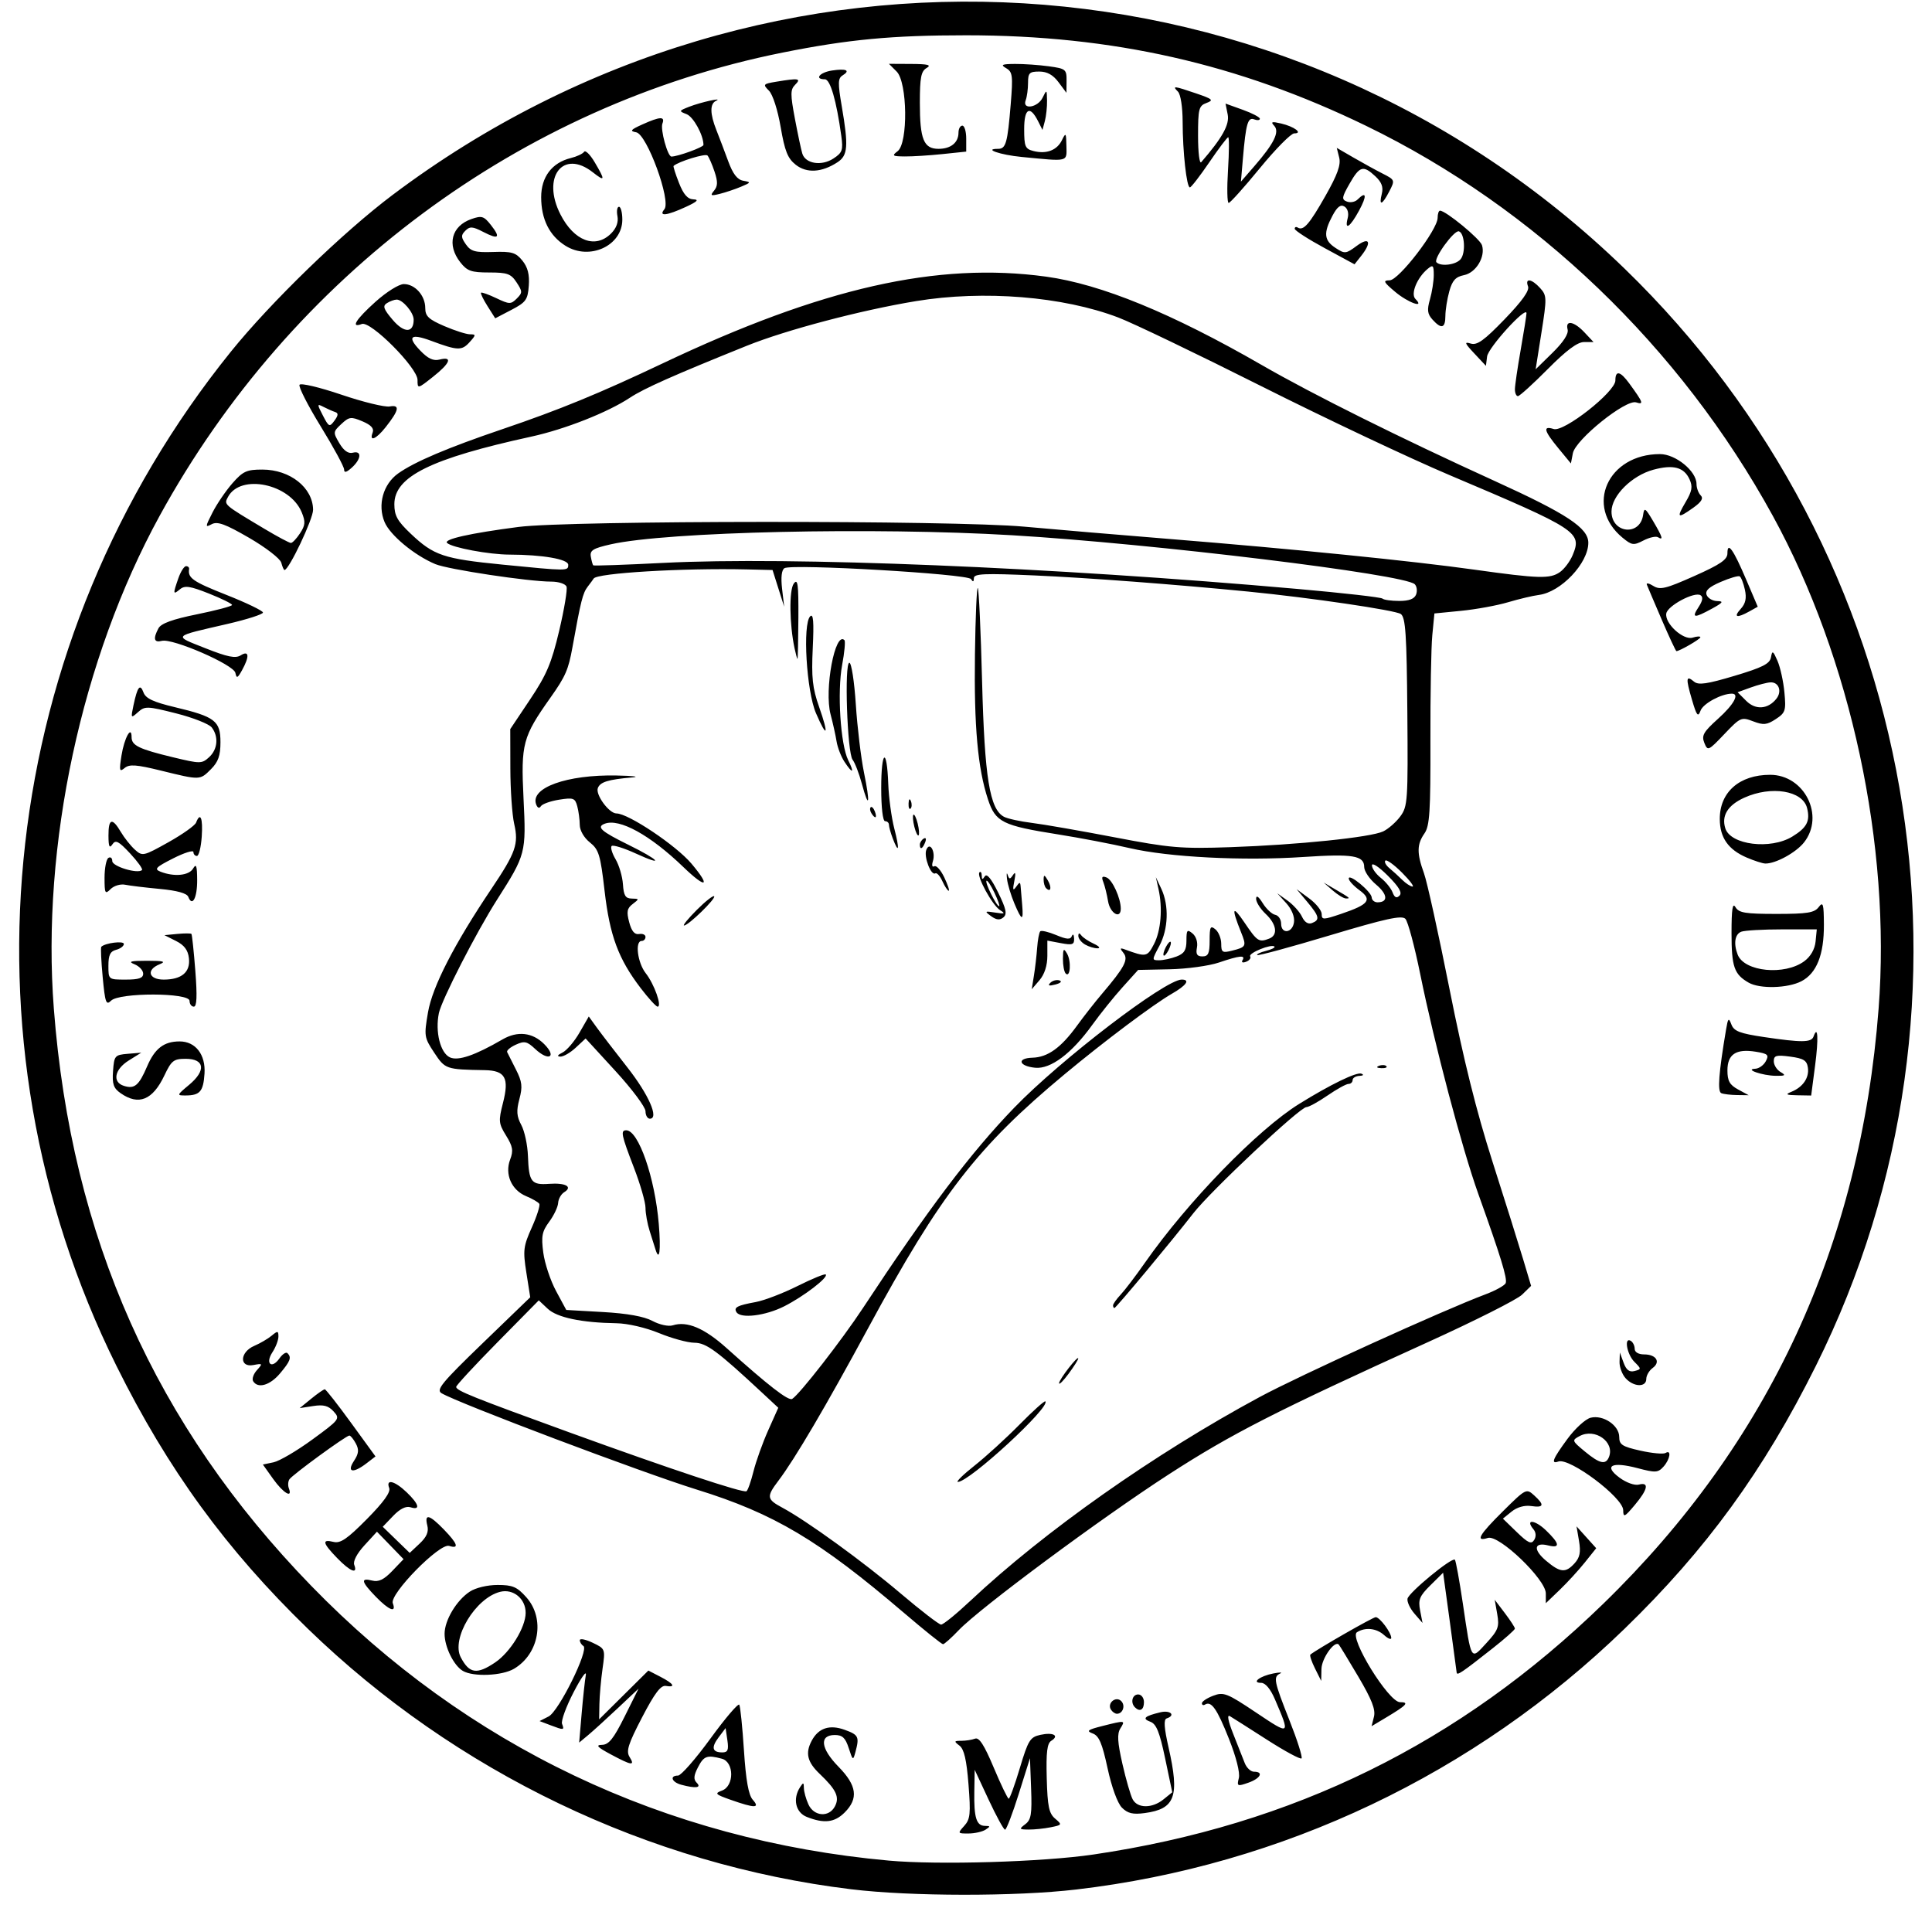 <?xml version="1.0" encoding="UTF-8" standalone="no"?>
<!-- Created with Inkscape (http://www.inkscape.org/) -->

<svg
   xmlns:dc="http://purl.org/dc/elements/1.1/"
   xmlns:cc="http://creativecommons.org/ns#"
   xmlns:rdf="http://www.w3.org/1999/02/22-rdf-syntax-ns#"
   xmlns:svg="http://www.w3.org/2000/svg"
   xmlns="http://www.w3.org/2000/svg"
   xmlns:sodipodi="http://sodipodi.sourceforge.net/DTD/sodipodi-0.dtd"
   xmlns:inkscape="http://www.inkscape.org/namespaces/inkscape"
   version="1.1"
   id="svg2"
   width="500"
   height="500"
   viewBox="0 0 500 500"
   sodipodi:docname="1 Kreis-Thomas Müntzer.svg"
   inkscape:version="0.92.3 (2405546, 2018-03-11)">
  <defs
     id="defs6" />
  <sodipodi:namedview
     pagecolor="#ffffff"
     bordercolor="#666666"
     borderopacity="1"
     objecttolerance="10"
     gridtolerance="10"
     guidetolerance="10"
     inkscape:pageopacity="0"
     inkscape:pageshadow="2"
     inkscape:window-width="1366"
     inkscape:window-height="705"
     id="namedview4"
     showgrid="false"
     inkscape:zoom="0.6675088"
     inkscape:cx="112.02965"
     inkscape:cy="201.64472"
     inkscape:window-x="-8"
     inkscape:window-y="-8"
     inkscape:window-maximized="1"
     inkscape:current-layer="svg2" />
  <path
     style="fill:#000000"
     d="M 220.314,488.943 C 167.954,482.6 117.977,458.642 79.682,421.527 58.579,401.074 43.41,380.243 30.135,353.485 -12.091,268.369 -0.514,165.745 59.745,91.019 70.056,78.233 88.74,60.122 101.596,50.452 c 97.474,-73.316 231.808,-65.286 318.834,19.059 76.558,74.199 96.64,189.371 49.516,283.973 -13.509,27.12 -28.389,47.567 -49.516,68.043 -38.778,37.583 -88.519,61.232 -141.933,67.48 -15.663,1.832 -42.776,1.802 -58.183,-0.064 z m 62.6,-8.987 c 51.808,-7.633 94.819,-28.779 132.005,-64.899 42.906,-41.677 66.559,-92.8 71.264,-154.03 3.243,-42.199 -7.143,-90.58 -27.372,-127.507 C 434.864,89.805 397.365,53.841 353.556,32.572 320.445,16.497 287.928,9.133 250.056,9.133 c -19.195,0 -30.466,1.061 -47.5,4.471 C 134.756,27.177 75.361,71.346 41.302,133.519 c -20.229,36.927 -30.614,85.307 -27.372,127.507 4.546,59.159 26.239,107.815 66.589,149.356 40.31,41.499 91.566,65.887 149.515,71.141 12.801,1.161 39.793,0.36 52.88,-1.568 z m -33.374,-7.418 c 1.562,-1.726 1.705,-3.114 1.106,-10.75 -0.499,-6.359 -1.139,-9.111 -2.33,-10.018 -1.477,-1.124 -1.43,-1.25 0.467,-1.25 1.16,0 2.763,-0.251 3.561,-0.557 1.056,-0.405 2.372,1.634 4.832,7.487 1.859,4.424 3.605,8.048 3.88,8.052 0.275,0.004 1.571,-3.567 2.88,-7.936 2.162,-7.217 2.65,-8.003 5.322,-8.59 3.302,-0.725 4.988,0.191 2.819,1.531 -1.086,0.671 -1.364,2.957 -1.181,9.696 0.198,7.284 0.575,9.101 2.165,10.449 1.863,1.58 1.826,1.652 -1.165,2.25 -1.7,0.34 -4.271,0.604 -5.715,0.586 -2.428,-0.029 -2.49,-0.134 -0.831,-1.392 1.508,-1.143 1.747,-2.614 1.5,-9.218 l -0.294,-7.858 -2.908,9.25 c -1.599,5.088 -3.192,9.25 -3.539,9.25 -0.347,0 -2.258,-3.487 -4.246,-7.75 l -3.614,-7.75 -0.097,5.668 c -0.115,6.726 0.541,8.826 2.76,8.847 1.426,0.013 1.445,0.143 0.143,0.985 -0.825,0.533 -2.807,0.976 -4.405,0.985 -2.833,0.015 -2.861,-0.034 -1.111,-1.967 z m -40.734,-2.317 c -2.906,-1.148 -3.707,-4.673 -1.75,-7.701 0.834,-1.29 0.972,-1.262 0.985,0.203 0.008,0.937 0.538,2.849 1.176,4.25 1.422,3.121 5.296,3.431 6.839,0.547 1.288,-2.406 0.39,-4.341 -3.914,-8.437 -3.225,-3.07 -3.782,-5.393 -2.063,-8.606 1.75,-3.27 4.618,-4.217 8.51,-2.809 3.615,1.307 3.855,1.8 2.8,5.744 -0.61,2.279 -0.692,2.231 -1.736,-1 -0.859,-2.659 -1.636,-3.392 -3.596,-3.392 -4.094,0 -3.689,3.478 0.957,8.219 4.748,4.844 5.201,8.215 1.588,11.827 -2.605,2.605 -5.318,2.925 -9.795,1.155 z m 81.551,-2.4 c -1.143,-1.143 -2.659,-5.3 -3.715,-10.185 -1.407,-6.51 -2.222,-8.415 -3.86,-9.022 -1.731,-0.64 -1.307,-0.962 2.542,-1.931 5.936,-1.495 5.955,-1.492 4.618,0.649 -0.863,1.383 -0.736,3.55 0.538,9.153 0.918,4.038 2.115,8.173 2.658,9.188 1.265,2.364 5.053,2.368 7.968,0.007 l 2.272,-1.84 -1.838,-8.758 c -1.437,-6.847 -2.273,-8.919 -3.832,-9.496 -2.21,-0.817 -1.525,-1.462 2.598,-2.448 2.597,-0.621 4.033,0.786 1.623,1.59 -0.808,0.269 -0.666,2.405 0.5,7.531 2.885,12.686 1.713,15.902 -6.179,16.961 -3.062,0.411 -4.4,0.093 -5.893,-1.4 z m -101.256,-2.031 c -4.001,-1.413 -4.231,-1.656 -2.25,-2.389 3.204,-1.185 3.171,-7.388 -0.044,-8.25 -3.822,-1.024 -4.649,-0.727 -6.173,2.221 -1.11,2.147 -1.191,3.135 -0.326,4 1.321,1.321 -0.248,1.524 -4.001,0.518 -2.478,-0.664 -3.079,-2.37 -0.835,-2.37 0.778,0 4.554,-4.312 8.39,-9.582 3.836,-5.27 7.196,-9.208 7.466,-8.75 0.27,0.458 0.813,5.782 1.208,11.832 0.504,7.723 1.181,11.521 2.274,12.75 1.978,2.224 0.55,2.229 -5.709,0.019 z m -0.853,-15.416 -0.462,-3.147 -1.787,2.369 c -1.998,2.649 -1.692,3.925 0.943,3.925 1.414,0 1.675,-0.63 1.306,-3.147 z m 132.364,9.78 c 0.343,-1.365 -0.683,-5.42 -2.58,-10.195 -3.066,-7.717 -4.543,-9.824 -6.178,-8.814 -0.439,0.271 -0.798,0.115 -0.798,-0.347 0,-0.462 1.318,-1.337 2.929,-1.945 2.7,-1.019 3.567,-0.678 11.093,4.36 8.892,5.954 8.893,5.953 4.869,-3.443 -1.143,-2.668 -2.466,-4.25 -3.555,-4.25 -2.628,0 -0.338,-1.762 3.164,-2.435 1.65,-0.317 2.438,-0.312 1.75,0.013 -1.834,0.865 -1.617,1.956 2.418,12.152 2.018,5.097 3.419,9.517 3.115,9.821 -0.304,0.304 -4.317,-1.862 -8.918,-4.814 -4.601,-2.952 -8.933,-5.705 -9.626,-6.118 -0.792,-0.471 -0.475,1.227 0.852,4.565 1.162,2.924 2.506,6.329 2.987,7.566 0.48,1.238 1.559,2.25 2.398,2.25 2.592,0 1.683,1.749 -1.482,2.852 -2.83,0.987 -2.973,0.915 -2.438,-1.219 z m -162.556,-6.133 c -3.47,-1.858 -3.988,-2.42 -2.263,-2.455 1.762,-0.036 3.004,-1.585 5.849,-7.295 l 3.611,-7.25 -5.349,5.037 c -2.942,2.77 -6.399,5.911 -7.682,6.98 l -2.333,1.944 0.64,-7.48 c 0.352,-4.114 0.836,-8.605 1.077,-9.98 0.24,-1.375 -1.165,0.585 -3.123,4.355 -1.958,3.77 -3.319,7.483 -3.025,8.25 0.642,1.673 0.501,1.689 -3.045,0.341 l -2.773,-1.054 2.346,-1.196 c 2.652,-1.352 10.519,-17.3 8.998,-18.24 -0.51,-0.315 -0.928,-0.99 -0.928,-1.498 0,-0.509 1.489,-0.215 3.309,0.653 3.285,1.566 3.303,1.615 2.573,6.734 -0.405,2.836 -0.769,6.943 -0.809,9.127 l -0.073,3.971 6.37,-6.314 6.37,-6.314 3.13,1.618 c 3.467,1.793 4.062,2.811 1.38,2.361 -1.295,-0.217 -2.889,1.895 -6.133,8.129 -3.607,6.931 -4.181,8.746 -3.242,10.25 1.485,2.377 0.589,2.254 -4.876,-0.673 z m 197.524,-9.741 c 0.461,-1.837 -0.566,-4.466 -4.046,-10.36 -2.565,-4.344 -4.844,-8.084 -5.065,-8.309 -1.092,-1.118 -4.421,3.577 -4.477,6.316 l -0.064,3.095 -1.613,-3.24 c -0.887,-1.782 -1.421,-3.394 -1.186,-3.582 1.798,-1.439 16.189,-9.678 16.905,-9.678 1.042,0 4.021,3.984 4.021,5.377 0,0.513 -0.823,0.188 -1.829,-0.723 -2,-1.81 -4.893,-2.117 -7.054,-0.749 -2.118,1.342 8.205,18.094 11.15,18.094 2.466,0 1.791,0.748 -3.564,3.95 l -3.797,2.271 z m -68.078,-1.847 c -1.031,-1.667 1.287,-3.58 2.667,-2.2 1.154,1.154 0.432,3.287 -1.113,3.287 -0.485,0 -1.184,-0.489 -1.554,-1.087 z m 6.221,-0.58 c -1.218,-1.218 -0.689,-3.333 0.833,-3.333 0.833,0 1.5,0.889 1.5,2 0,1.992 -1.066,2.601 -2.333,1.333 z m -173.917,-9.413 c -2.371,-1.381 -4.751,-6.204 -4.746,-9.62 0.005,-3.508 3.084,-8.656 6.527,-10.912 1.518,-0.995 4.558,-1.721 7.204,-1.721 3.882,0 5.01,0.483 7.421,3.182 4.922,5.508 3.343,14.652 -3.196,18.515 -3.077,1.818 -10.506,2.13 -13.21,0.555 z m 8.337,-2.199 c 3.917,-2.639 7.873,-9.06 7.897,-12.815 0.023,-3.658 -3.193,-6.32 -6.602,-5.465 -6.404,1.607 -12.728,12.128 -10.19,16.952 2.225,4.229 4.161,4.518 8.896,1.328 z m 248.837,2.586 c -0.042,-0.444 -0.847,-6.432 -1.789,-13.307 l -1.713,-12.5 -3.29,3.252 c -2.808,2.775 -3.198,3.729 -2.663,6.5 l 0.627,3.248 -2.09,-2.413 c -1.15,-1.327 -1.959,-3.069 -1.798,-3.87 0.319,-1.594 11.526,-10.816 12.256,-10.086 0.248,0.248 1.181,5.382 2.075,11.41 2.228,15.037 1.985,14.628 6.07,10.18 3.075,-3.348 3.396,-4.204 2.82,-7.5 l -0.651,-3.721 2.611,3.444 c 1.436,1.894 2.611,3.7 2.611,4.013 0,0.313 -2.562,2.588 -5.694,5.056 -8.178,6.445 -9.297,7.196 -9.382,6.294 z m -142.986,-15.375 c -22.033,-18.834 -33.624,-25.733 -53.679,-31.953 -14.037,-4.354 -61.648,-22.329 -66.05,-24.938 -1.462,-0.866 0.075,-2.735 10.626,-12.921 l 12.335,-11.908 -1,-6.356 c -0.91,-5.783 -0.783,-6.838 1.408,-11.712 1.324,-2.946 2.195,-5.7 1.936,-6.12 -0.26,-0.42 -1.793,-1.311 -3.408,-1.98 -3.785,-1.568 -5.579,-5.673 -4.137,-9.467 0.875,-2.301 0.692,-3.388 -1.044,-6.196 -1.942,-3.142 -2.005,-3.797 -0.811,-8.456 1.662,-6.484 0.593,-8.4 -4.738,-8.491 -10.018,-0.172 -10.224,-0.244 -13.052,-4.518 -2.6,-3.929 -2.662,-4.326 -1.612,-10.451 1.14,-6.655 6.785,-17.643 16.443,-32.005 6.277,-9.335 7.06,-11.572 5.863,-16.759 -0.533,-2.31 -0.981,-8.776 -0.994,-14.367 l -0.025,-10.166 5.14,-7.684 c 4.27,-6.384 5.544,-9.394 7.528,-17.79 1.314,-5.558 2.165,-10.688 1.892,-11.399 -0.273,-0.712 -2.045,-1.294 -3.94,-1.294 -5.844,0 -26.747,-3.155 -30.02,-4.531 -5.441,-2.288 -11.71,-7.488 -13.133,-10.896 -1.859,-4.449 -0.359,-9.802 3.52,-12.564 4.23,-3.012 12.795,-6.651 27.013,-11.476 14.722,-4.997 25.097,-9.256 41.5,-17.037 41.195,-19.541 71.034,-26.287 99.178,-22.422 14.234,1.955 32.501,9.445 55.885,22.915 13.21,7.61 35.857,18.882 60.253,29.99 18.663,8.498 24.185,12.144 24.185,15.971 0,5.285 -7.102,12.777 -12.795,13.498 -1.543,0.195 -5.13,1.045 -7.972,1.889 -2.842,0.844 -8.294,1.842 -12.116,2.219 l -6.949,0.685 -0.546,5.629 c -0.3,3.096 -0.52,15.391 -0.488,27.323 0.049,18.309 -0.191,22.05 -1.538,23.973 -1.978,2.825 -2.008,5.132 -0.131,10.3 0.806,2.218 3.786,15.731 6.623,30.029 3.602,18.154 6.943,31.577 11.074,44.5 3.254,10.177 6.842,21.601 7.973,25.386 l 2.057,6.882 -2.345,2.283 c -1.29,1.255 -12.245,6.777 -24.345,12.271 -39.362,17.871 -50.747,23.68 -67,34.18 -17.555,11.342 -49.005,34.669 -54.446,40.383 -1.895,1.99 -3.723,3.619 -4.061,3.619 -0.338,0 -4.863,-3.631 -10.054,-8.068 z m 17.061,-3.088 c 19.135,-17.998 47.717,-38.137 74.983,-52.835 10.253,-5.527 47.551,-22.486 58.365,-26.539 2.666,-0.999 5.04,-2.319 5.276,-2.932 0.456,-1.188 -1.31,-6.934 -7.081,-23.038 -4.237,-11.824 -11.352,-38.758 -15.057,-57 -1.452,-7.15 -3.175,-13.553 -3.828,-14.229 -0.935,-0.968 -5.091,-0.058 -19.559,4.28 -10.104,3.03 -18.556,5.325 -18.782,5.099 -0.226,-0.226 0.789,-0.711 2.254,-1.079 1.466,-0.368 2.459,-0.874 2.209,-1.125 -0.762,-0.762 -6.814,1.69 -6.285,2.546 0.271,0.439 -0.203,1.065 -1.053,1.391 -0.885,0.34 -1.285,0.171 -0.935,-0.395 0.858,-1.388 -0.711,-1.235 -6.094,0.592 -2.561,0.869 -8.314,1.657 -12.785,1.75 l -8.129,0.169 -4.057,4.5 c -2.231,2.475 -5.744,6.845 -7.806,9.71 -5.332,7.409 -10.779,11.5 -14.787,11.105 -4.266,-0.421 -4.825,-2.483 -0.704,-2.6 3.969,-0.113 7.394,-2.576 11.548,-8.308 1.757,-2.424 4.682,-6.154 6.5,-8.289 5.803,-6.814 6.864,-8.839 5.509,-10.509 -0.973,-1.2 -0.917,-1.379 0.296,-0.934 5.587,2.049 5.858,2 7.606,-1.375 1.805,-3.484 2.272,-9.298 1.149,-14.301 l -0.673,-3 1.414,3 c 2.027,4.3 1.82,10.441 -0.498,14.765 -1.968,3.672 -1.969,3.735 -0.065,3.735 1.065,0 3.091,-0.439 4.502,-0.975 2.004,-0.762 2.565,-1.664 2.565,-4.122 0,-2.755 0.197,-2.984 1.58,-1.836 0.922,0.765 1.396,2.275 1.139,3.622 -0.334,1.745 0.014,2.311 1.42,2.311 1.514,0 1.861,-0.769 1.861,-4.122 0,-3.551 0.208,-3.95 1.5,-2.878 0.825,0.685 1.5,2.364 1.5,3.731 0,2.212 0.303,2.41 2.748,1.796 3.743,-0.939 3.845,-1.147 2.371,-4.815 -2.545,-6.333 -2.25,-7.134 0.908,-2.462 3.313,4.903 3.722,5.168 6.392,4.143 2.332,-0.895 1.926,-3.721 -0.918,-6.393 -1.375,-1.292 -2.488,-3.058 -2.473,-3.924 0.017,-1.002 0.64,-0.586 1.712,1.142 0.927,1.495 2.377,2.851 3.222,3.013 0.845,0.163 1.537,1.19 1.538,2.283 0.003,2.803 2.931,2.486 3.334,-0.361 0.201,-1.42 -0.59,-3.365 -2,-4.92 l -2.332,-2.572 2.682,1.92 c 1.475,1.056 3.149,2.923 3.72,4.15 0.66,1.417 1.596,2.016 2.568,1.643 2.137,-0.82 1.933,-1.739 -1.22,-5.502 l -2.75,-3.282 3.25,2.394 c 1.788,1.317 3.25,3.14 3.25,4.052 0,1.537 0.372,1.532 5.07,-0.058 7.16,-2.424 8.083,-3.632 4.68,-6.127 -1.512,-1.109 -2.75,-2.463 -2.75,-3.009 0,-1.436 5.879,3.419 5.945,4.909 0.03,0.688 0.704,1.25 1.496,1.25 2.814,0 2.646,-2.056 -0.376,-4.599 -1.686,-1.419 -3.065,-3.454 -3.065,-4.522 0,-2.981 -2.919,-3.466 -15.716,-2.61 -15.646,1.046 -34.868,0.063 -45.008,-2.301 -4.523,-1.055 -12.848,-2.649 -18.5,-3.543 -14.434,-2.283 -16.2,-3.166 -18.149,-9.076 -2.643,-8.014 -3.619,-18.89 -3.367,-37.51 0.132,-9.714 0.464,-17.44 0.739,-17.169 0.275,0.271 0.774,11.144 1.109,24.162 0.641,24.887 1.969,33.089 5.674,35.036 0.944,0.496 4.191,1.207 7.216,1.58 3.025,0.373 12.642,2.048 21.37,3.723 14.375,2.759 17.202,3 30,2.559 17.462,-0.602 36.329,-2.549 39.54,-4.08 1.326,-0.632 3.32,-2.379 4.433,-3.883 1.914,-2.587 2.012,-4.038 1.822,-27 -0.166,-20.097 -0.455,-24.457 -1.682,-25.375 -1.298,-0.972 -23.546,-4.245 -39.519,-5.814 -18.879,-1.854 -41.588,-3.569 -55.214,-4.17 -13.13,-0.579 -15.753,-0.463 -15.765,0.7 -0.011,0.984 -0.233,1.052 -0.755,0.232 -0.848,-1.333 -46.372,-3.987 -48.269,-2.814 -0.737,0.456 -0.958,2.381 -0.612,5.344 l 0.541,4.632 -1.504,-4.75 -1.504,-4.75 -6.692,-0.156 c -16.554,-0.386 -38.854,0.949 -39.607,2.372 -0.083,0.156 -0.773,1.096 -1.534,2.087 -1.285,1.675 -1.777,3.628 -3.954,15.697 -1.047,5.803 -1.806,7.542 -5.67,13 -7.222,10.199 -7.686,11.932 -6.99,26.125 0.694,14.158 0.607,14.492 -6.846,26.186 -5.361,8.411 -14.348,25.933 -15.057,29.355 -1.002,4.842 0.372,10.334 2.871,11.472 2.124,0.968 6.468,-0.52 13.596,-4.658 3.875,-2.249 7.753,-1.819 10.767,1.195 3.387,3.387 1.197,4.578 -2.329,1.266 -2.099,-1.972 -2.761,-2.116 -5.007,-1.093 -1.424,0.649 -2.429,1.51 -2.234,1.915 0.195,0.405 1.22,2.436 2.277,4.514 1.598,3.141 1.749,4.431 0.891,7.645 -0.816,3.056 -0.711,4.464 0.5,6.721 0.843,1.57 1.615,5.175 1.716,8.011 0.24,6.726 0.857,7.538 5.478,7.204 4.265,-0.308 6.187,0.752 3.912,2.157 -0.809,0.499 -1.519,1.756 -1.577,2.791 -0.058,1.036 -1.097,3.223 -2.308,4.861 -1.863,2.52 -2.099,3.751 -1.535,8.008 0.367,2.766 1.855,7.233 3.308,9.926 l 2.641,4.897 9.5,0.538 c 6.281,0.356 10.618,1.136 12.8,2.302 1.857,0.992 4.163,1.49 5.272,1.137 3.685,-1.169 8.163,0.724 13.908,5.88 10.9,9.783 16.028,13.756 16.99,13.162 1.924,-1.189 12.847,-15.217 18.313,-23.519 16.76,-25.454 27.896,-40.203 39.133,-51.829 12.089,-12.507 39.096,-33.171 43.354,-33.171 2.27,0 1.245,1.483 -2.527,3.655 -4.777,2.75 -17.468,12.274 -27.742,20.818 -22.65,18.836 -32.156,31.118 -50.882,65.74 -10.917,20.185 -18.94,33.828 -23.209,39.471 -3.148,4.16 -3.055,4.805 1.008,6.984 6.29,3.373 20.991,14.031 30.583,22.171 5.225,4.434 9.95,8.075 10.5,8.09 0.55,0.016 3.925,-2.722 7.5,-6.085 z m 1.146,-35.054 c 2.929,-2.315 8.167,-7.093 11.639,-10.617 3.472,-3.524 6.486,-6.235 6.697,-6.023 1.422,1.422 -19.673,20.85 -22.638,20.85 -0.563,0 1.372,-1.894 4.301,-4.21 z m 21.89,-21.346 c 0.038,-1.004 4.951,-7.332 4.959,-6.389 0.003,0.306 -1.12,2.081 -2.495,3.944 -1.375,1.864 -2.484,2.964 -2.464,2.444 z M 190.599,339.588 c -0.765,-1.238 0.199,-1.746 4.965,-2.616 2.196,-0.401 7.076,-2.271 10.845,-4.155 3.769,-1.884 7.05,-3.228 7.292,-2.987 0.747,0.747 -5.676,5.671 -10.754,8.244 -4.851,2.458 -11.277,3.246 -12.348,1.514 z m 97.457,-1.755 c 0,-0.377 0.891,-1.633 1.979,-2.792 1.088,-1.159 3.901,-4.856 6.25,-8.216 11.048,-15.802 29.169,-34.459 39.989,-41.17 8.075,-5.009 14.831,-8.287 16.056,-7.791 0.704,0.285 0.481,0.53 -0.524,0.575 -0.963,0.043 -1.75,0.529 -1.75,1.079 0,0.55 -0.481,1 -1.07,1 -0.588,0 -3.032,1.35 -5.43,3 -2.398,1.65 -4.859,3 -5.468,3 -1.659,0 -24.719,21.653 -29.238,27.453 -5.826,7.478 -20.041,24.547 -20.444,24.547 -0.192,0 -0.349,-0.308 -0.349,-0.686 z M 169.613,323.269 c -0.209,-0.688 -0.87,-2.78 -1.469,-4.649 -0.598,-1.87 -1.088,-4.58 -1.088,-6.023 0,-1.443 -1.35,-6.129 -3,-10.414 -3.271,-8.494 -3.511,-9.664 -1.985,-9.664 3.169,0 7.421,12.241 8.422,24.25 0.577,6.922 0.168,9.944 -0.88,6.5 z m -2.557,-35.678 c 0,-1.061 -3.487,-5.732 -7.75,-10.381 l -7.75,-8.453 -2.555,2.381 c -1.405,1.31 -3.205,2.351 -4,2.313 -0.929,-0.043 -0.73,-0.416 0.557,-1.042 1.101,-0.536 3.086,-2.857 4.41,-5.158 l 2.408,-4.184 2.09,2.891 c 1.15,1.59 4.691,6.201 7.869,10.248 5.548,7.063 8.293,13.314 5.846,13.314 -0.619,0 -1.125,-0.868 -1.125,-1.928 z m 189.812,-11.755 c 0.722,-0.289 1.584,-0.253 1.917,0.079 0.332,0.332 -0.258,0.569 -1.312,0.525 -1.165,-0.048 -1.402,-0.285 -0.604,-0.604 z M 165.776,255.68 c -5.749,-7.539 -7.973,-13.54 -9.311,-25.124 -1.078,-9.337 -1.488,-10.687 -3.809,-12.538 -1.523,-1.214 -2.606,-3.094 -2.614,-4.536 -0.008,-1.354 -0.297,-3.522 -0.644,-4.817 -0.571,-2.134 -1.012,-2.294 -4.706,-1.703 -2.242,0.358 -4.364,1.118 -4.717,1.689 -0.395,0.639 -0.86,0.466 -1.211,-0.45 -1.651,-4.303 7.912,-7.753 20.792,-7.501 4.4,0.086 6.2,0.313 4,0.505 -6.186,0.539 -8.232,1.174 -8.834,2.743 -0.658,1.716 2.902,6.572 4.819,6.572 3.07,0 15.435,8.276 19.412,12.993 5.11,6.06 3.831,6.59 -2.105,0.873 -8.623,-8.306 -16.547,-12.665 -20.361,-11.201 -2.192,0.841 -0.922,1.968 6.135,5.442 8.05,3.963 9.571,5.761 1.904,2.251 -3.079,-1.41 -5.884,-2.278 -6.232,-1.93 -0.348,0.348 0.111,1.894 1.021,3.435 0.91,1.541 1.766,4.452 1.902,6.469 0.198,2.936 0.655,3.674 2.293,3.7 1.944,0.03 1.956,0.1 0.241,1.4 -1.473,1.117 -1.641,1.985 -0.916,4.718 0.616,2.322 1.4,3.26 2.554,3.056 0.916,-0.162 1.666,0.176 1.666,0.75 0,0.574 -0.45,1.044 -1,1.044 -1.781,0 -1.059,5.656 1.068,8.36 2.204,2.802 4.277,8.64 3.067,8.64 -0.399,0 -2.386,-2.178 -4.416,-4.84 z m 101.8,-3.16 c 0.311,-1.925 0.689,-5.18 0.839,-7.233 0.15,-2.053 0.512,-3.972 0.803,-4.263 0.291,-0.291 2.139,0.143 4.106,0.964 2.76,1.153 3.69,1.213 4.075,0.263 0.274,-0.677 0.534,-0.394 0.577,0.63 0.068,1.594 -0.424,1.767 -3.421,1.205 l -3.5,-0.657 v 3.935 c 0,2.505 -0.735,4.793 -2.023,6.295 l -2.023,2.361 z m 4.248,1.832 c 0.581,-0.581 1.647,-0.86 2.368,-0.619 0.749,0.25 0.296,0.703 -1.057,1.057 -1.663,0.435 -2.054,0.305 -1.312,-0.437 z m 3.982,-2.403 c -0.412,-0.419 -0.736,-2.149 -0.72,-3.845 0.026,-2.61 0.189,-2.81 1.066,-1.305 1.143,1.964 0.848,6.362 -0.346,5.15 z m 25.281,-4.928 c 0,-0.55 0.436,-1.675 0.969,-2.5 0.533,-0.825 0.969,-1.05 0.969,-0.5 0,0.55 -0.436,1.675 -0.969,2.5 -0.533,0.825 -0.969,1.05 -0.969,0.5 z m -20.281,-2.58 c -0.963,-0.561 -1.743,-1.559 -1.735,-2.22 0.01,-0.778 0.274,-0.839 0.75,-0.173 0.404,0.565 1.86,1.547 3.235,2.182 1.375,0.635 1.825,1.171 1,1.192 -0.825,0.021 -2.288,-0.421 -3.25,-0.982 z m -100.49,-8.944 c 2.213,-2.213 4.24,-3.809 4.503,-3.546 0.551,0.551 -6.667,7.571 -7.785,7.571 -0.408,0 1.069,-1.811 3.282,-4.025 z m 76.177,1.602 c -1.752,-1.281 -1.668,-1.352 1.082,-0.922 2.488,0.389 2.691,0.282 1.224,-0.648 -2.015,-1.278 -6.168,-8.915 -5.313,-9.771 0.313,-0.313 0.577,0.068 0.585,0.847 0.011,1.068 0.208,1.113 0.799,0.182 0.516,-0.812 1.69,0.613 3.434,4.169 2.113,4.308 2.39,5.619 1.369,6.467 -0.921,0.764 -1.817,0.672 -3.181,-0.325 z m 0.868,-6.065 c -0.915,-1.918 -1.841,-3.31 -2.058,-3.093 -0.457,0.457 2.578,6.58 3.262,6.58 0.252,0 -0.29,-1.569 -1.205,-3.487 z m 5.144,2.737 c -0.868,-2.062 -1.716,-4.875 -1.884,-6.25 -0.168,-1.375 -0.094,-1.872 0.166,-1.105 0.404,1.194 0.606,1.194 1.401,0 0.623,-0.936 0.728,-0.407 0.318,1.605 -0.466,2.286 -0.357,2.643 0.454,1.5 0.947,-1.333 1.079,-1.333 1.191,0 0.069,0.825 0.248,2.962 0.398,4.75 0.354,4.213 -0.108,4.1 -2.044,-0.5 z m 24.267,-0.5 c -0.3,-1.788 -0.859,-4.043 -1.242,-5.011 -0.522,-1.321 -0.311,-1.614 0.845,-1.17 1.5,0.576 3.681,5.363 3.681,8.08 0,2.817 -2.76,1.221 -3.284,-1.899 z m 58.145,-2.809 -2.361,-2.059 3,1.757 c 3.948,2.312 4.007,2.362 2.777,2.362 -0.581,0 -2.118,-0.927 -3.417,-2.059 z m -101.028,-2.409 c -0.619,-1.358 -1.443,-2.272 -1.832,-2.031 -1.106,0.683 -3.018,-4.29 -2.334,-6.072 0.885,-2.305 2.481,0.455 1.704,2.947 -0.328,1.054 -0.172,1.62 0.358,1.293 0.518,-0.32 1.684,0.973 2.591,2.875 0.907,1.901 1.421,3.457 1.143,3.457 -0.278,0 -1.011,-1.111 -1.63,-2.469 z m 26.834,1.802 c -0.367,-0.367 -0.653,-1.379 -0.636,-2.25 0.025,-1.3 0.22,-1.257 1.092,0.242 1.077,1.852 0.765,3.228 -0.455,2.008 z m -39.691,-12.898 c -0.536,-1.411 -0.975,-2.986 -0.975,-3.5 0,-0.514 -0.45,-0.935 -1,-0.935 -0.589,0 -1,-3.52 -1,-8.559 0,-9.872 1.466,-10.766 1.822,-1.11 0.131,3.558 0.834,8.765 1.562,11.57 1.412,5.442 1.199,6.763 -0.409,2.535 z m 7.025,1.624 c 0,-0.518 0.445,-1.216 0.989,-1.552 0.567,-0.35 0.735,0.051 0.393,0.941 -0.665,1.732 -1.382,2.049 -1.382,0.611 z m -1.429,-4.63 c -0.368,-1.466 -0.476,-2.857 -0.24,-3.093 0.236,-0.236 0.73,0.77 1.097,2.236 0.368,1.466 0.476,2.857 0.24,3.093 -0.236,0.236 -0.73,-0.77 -1.097,-2.236 z m -11.113,-3.495 c -0.363,-0.587 -0.445,-1.281 -0.183,-1.543 0.262,-0.262 0.743,0.218 1.069,1.067 0.676,1.762 0.1,2.072 -0.886,0.477 z m 9.62,-2.517 c 0.048,-1.165 0.285,-1.402 0.604,-0.604 0.289,0.722 0.253,1.584 -0.079,1.917 -0.332,0.332 -0.569,-0.258 -0.525,-1.312 z m -12.096,-5.138 c -0.711,-2.628 -1.786,-5.41 -2.388,-6.182 -1.396,-1.789 -2.173,-25.097 -0.837,-25.097 0.533,0 1.283,4.838 1.667,10.75 0.384,5.912 1.338,13.87 2.121,17.682 1.655,8.066 1.315,9.786 -0.563,2.846 z m -4.507,-5.676 c -0.864,-1.318 -1.776,-3.681 -2.027,-5.25 -0.251,-1.569 -0.948,-4.712 -1.549,-6.984 -1.688,-6.381 1.156,-21.647 3.581,-19.221 0.283,0.283 0.016,3.178 -0.593,6.433 -1.302,6.962 -0.427,20.631 1.579,24.652 1.697,3.402 1.134,3.613 -0.991,0.37 z m -7.359,-12.554 c -2.464,-5.727 -3.499,-23.065 -1.497,-25.068 0.812,-0.812 0.99,1.387 0.665,8.205 -0.365,7.664 -0.075,10.362 1.639,15.228 2.589,7.351 2.089,8.364 -0.806,1.634 z m -5.544,-16.798 c -1.328,-6.221 -1.434,-15.056 -0.201,-16.742 1.035,-1.416 1.244,0.144 1.192,8.887 -0.035,5.832 -0.14,10.604 -0.234,10.605 -0.094,3.9e-4 -0.435,-1.237 -0.758,-2.749 z m -10.627,213.017 c 0.655,-2.622 2.366,-7.398 3.803,-10.615 l 2.613,-5.848 -3.93,-3.66 c -11.919,-11.1 -14.681,-13.145 -17.789,-13.168 -1.728,-0.013 -5.842,-1.136 -9.142,-2.495 -3.443,-1.418 -8.131,-2.505 -11,-2.549 -9.05,-0.141 -15.384,-1.474 -17.805,-3.748 l -2.317,-2.177 -10.689,10.847 c -5.879,5.966 -10.689,11.162 -10.689,11.548 0,0.972 4.248,2.678 29.5,11.849 26.034,9.455 44.755,15.673 45.627,15.156 0.345,-0.205 1.163,-2.517 1.817,-5.139 z m 164.156,-154.167 c -2.304,-2.304 -4.1,-3.475 -4.1,-2.673 0,0.785 1.036,2.248 2.303,3.25 1.267,1.002 2.631,2.685 3.033,3.74 0.517,1.359 1.041,1.606 1.797,0.85 0.756,-0.756 -0.127,-2.262 -3.033,-5.167 z m 3.667,-0.8 c -2.035,-2.035 -3.97,-3.43 -4.299,-3.101 -0.33,0.33 0.138,1.207 1.038,1.95 0.901,0.743 2.393,2.101 3.316,3.018 0.923,0.917 2.121,1.704 2.662,1.75 0.541,0.046 -0.682,-1.582 -2.717,-3.617 z m 3.659,-71.967 c 0.352,-0.917 0.196,-2.111 -0.347,-2.654 -2.573,-2.573 -67.644,-10.498 -104.079,-12.675 -35.849,-2.142 -89.512,-0.933 -104,2.344 -4.593,1.039 -5.443,1.566 -5.155,3.198 0.19,1.075 0.468,2.082 0.618,2.239 0.15,0.157 8.32,-0.128 18.155,-0.632 32.789,-1.68 100.213,1.09 164.191,6.747 11.72,1.036 21.582,2.158 21.917,2.492 0.334,0.334 2.285,0.608 4.334,0.608 2.556,0 3.927,-0.524 4.366,-1.667 z m 37.214,-5.793 c 1.147,-0.803 2.634,-2.787 3.306,-4.409 2.454,-5.925 1.382,-6.62 -31.946,-20.731 -10.175,-4.308 -32.065,-14.652 -48.644,-22.986 -16.579,-8.334 -33.229,-16.329 -37,-17.766 -14.334,-5.463 -34.829,-7.124 -52.356,-4.242 -14.242,2.342 -33.625,7.459 -43.826,11.571 -18.989,7.655 -26.589,11.032 -30.197,13.42 -5.746,3.803 -16.813,8.171 -25.513,10.071 -26.02,5.683 -35.465,10.343 -35.465,17.498 0,2.958 0.775,4.351 4.25,7.642 5.955,5.638 8.451,6.478 23.75,7.992 16.963,1.678 17,1.678 17,0.04 0,-1.455 -6.703,-2.615 -15.201,-2.631 -5.254,-0.01 -14.845,-1.799 -16.146,-3.012 -1.025,-0.956 5.889,-2.507 18.49,-4.149 13.022,-1.697 112.562,-1.751 130.856,-0.072 7.425,0.682 24.395,2.119 37.71,3.194 31.876,2.573 62.706,5.677 78.79,7.931 16.66,2.335 19.598,2.42 22.14,0.639 z M 97.252,413.222 c -3.779,-3.899 -4.012,-4.945 -0.931,-4.172 1.67,0.419 3.035,-0.235 5.192,-2.486 l 2.926,-3.054 -3.442,-3.554 -3.442,-3.554 -3.232,3.524 c -1.95,2.126 -2.998,4.132 -2.643,5.058 0.974,2.539 -1.035,1.739 -4.429,-1.763 -3.774,-3.894 -4.012,-4.943 -0.946,-4.181 1.795,0.446 3.541,-0.746 8.639,-5.898 4.324,-4.37 6.193,-6.968 5.781,-8.04 -0.941,-2.452 1.412,-1.878 4.525,1.104 3.21,3.076 3.631,4.71 0.998,3.874 -1.184,-0.376 -2.735,0.395 -4.5,2.237 l -2.693,2.81 3.488,3.381 3.488,3.381 2.564,-2.409 c 1.836,-1.725 2.402,-3.055 1.992,-4.685 -0.793,-3.16 0.523,-2.845 4.271,1.021 3.607,3.721 4.054,5.109 1.372,4.258 -2.454,-0.779 -15.477,12.494 -14.573,14.851 0.995,2.592 -0.983,1.827 -4.407,-1.705 z M 400.056,412.374 c 0,-3.637 -12.136,-15.264 -14.988,-14.359 -3.347,1.062 -2.309,-0.765 3.954,-6.963 5.868,-5.807 6,-5.874 8,-4.064 2.763,2.5 2.556,3.261 -0.754,2.775 -1.724,-0.253 -3.652,0.291 -5.053,1.425 l -2.266,1.835 3.597,3.486 c 2.925,2.835 3.765,3.215 4.496,2.031 0.557,-0.902 0.486,-1.952 -0.186,-2.763 -2.241,-2.7 0.341,-2.498 3.21,0.251 3.611,3.459 3.805,4.733 0.599,3.928 -3.682,-0.924 -3.954,1.094 -0.535,3.971 3.69,3.105 5.046,3.221 7.39,0.631 1.346,-1.488 1.619,-2.873 1.129,-5.75 l -0.644,-3.79 2.546,2.83 2.546,2.83 -2.933,3.67 c -1.613,2.019 -4.547,5.221 -6.521,7.116 l -3.588,3.446 z m 20.027,-21.546 c -0.04,-3.275 -13.851,-13.639 -16.777,-12.59 -2.022,0.725 -1.472,-0.648 2.337,-5.837 1.973,-2.688 4.676,-5.16 6.007,-5.494 3.249,-0.815 7.405,1.978 7.405,4.977 0,1.993 0.769,2.49 5.485,3.545 3.017,0.675 5.942,0.945 6.5,0.6 1.59,-0.983 1.188,1.642 -0.544,3.556 -1.407,1.555 -2.056,1.592 -6.67,0.374 -6.732,-1.776 -8.895,-0.647 -4.701,2.454 1.767,1.306 3.928,2.079 5.017,1.794 2.733,-0.715 2.331,1.252 -1.087,5.312 -2.645,3.142 -2.949,3.276 -2.973,1.308 z m -3.665,-13.808 c 1.485,-3.869 -3.644,-7.49 -7.605,-5.37 -2.063,1.104 -2.032,1.197 1.315,3.973 3.879,3.216 5.457,3.567 6.29,1.396 z m -345.713,5.75 -2.671,-3.75 2.761,-0.577 c 1.518,-0.317 6.035,-2.969 10.037,-5.892 7.072,-5.166 7.227,-5.37 5.512,-7.265 -1.345,-1.487 -2.599,-1.821 -5.276,-1.408 l -3.512,0.542 3,-2.445 c 1.65,-1.345 3.225,-2.436 3.5,-2.426 0.275,0.011 3.34,3.923 6.81,8.695 l 6.31,8.676 -2.31,1.778 c -3.492,2.687 -5.212,2.365 -3.262,-0.611 1.24,-1.893 1.348,-2.892 0.488,-4.5 -0.608,-1.137 -1.365,-2.067 -1.681,-2.067 -0.835,0 -14.734,10.146 -15.512,11.323 -0.362,0.547 -0.426,1.599 -0.143,2.336 1.043,2.717 -1.46,1.228 -4.051,-2.409 z m -5.188,-25.313 c -0.361,-0.585 0.078,-1.875 0.977,-2.868 1.539,-1.7 1.486,-1.777 -0.902,-1.32 -3.722,0.711 -3.546,-3.361 0.214,-4.963 1.512,-0.645 3.538,-1.83 4.5,-2.634 1.553,-1.297 1.75,-1.271 1.75,0.229 0,0.93 -0.699,2.758 -1.554,4.062 -1.931,2.948 -0.189,4.456 1.826,1.581 0.774,-1.106 1.705,-1.713 2.068,-1.35 1.11,1.11 0.765,2.049 -1.929,5.25 -2.6,3.09 -5.725,3.995 -6.95,2.014 z m 355.194,-0.766 c -0.91,-1.006 -1.619,-2.918 -1.576,-4.25 l 0.079,-2.421 0.969,2.644 c 0.694,1.894 1.496,2.506 2.829,2.158 1.803,-0.471 1.802,-0.544 -0.048,-2.394 -1.95,-1.95 -2.718,-6.526 -0.908,-5.408 0.55,0.34 1,1.266 1,2.059 0,0.861 0.982,1.441 2.441,1.441 3.124,0 4.351,1.948 2.212,3.512 -0.909,0.665 -1.653,1.946 -1.653,2.848 0,2.208 -3.28,2.092 -5.345,-0.189 z M 31.226,282.926 c -1.855,-1.3 -2.22,-2.361 -1.972,-5.75 0.289,-3.96 0.468,-4.17 3.803,-4.45 l 3.5,-0.294 -3.25,2.029 c -3.666,2.288 -4.3,5.59 -1.259,6.555 2.77,0.879 3.892,-0.059 6.026,-5.037 1.993,-4.649 4.353,-6.46 8.417,-6.46 4.115,0 6.756,3.415 6.436,8.321 -0.301,4.617 -1.175,5.641 -4.832,5.663 -2.406,0.015 -2.386,-0.049 0.866,-2.763 4.424,-3.693 4.016,-6.721 -0.904,-6.721 -3.11,0 -3.686,0.45 -5.511,4.302 -3.025,6.385 -6.664,7.865 -11.319,4.604 z m 414.246,-0.013 c -1.028,-0.426 -0.674,-5.179 1.219,-16.393 0.519,-3.073 0.689,-3.242 1.396,-1.384 0.662,1.739 2.164,2.318 8.428,3.25 9.754,1.451 12.269,1.428 12.821,-0.116 1.134,-3.174 1.332,0.458 0.409,7.5 l -1.015,7.75 -3.587,-0.063 c -2.892,-0.051 -3.193,-0.223 -1.552,-0.888 3,-1.216 4.662,-3.634 4.292,-6.243 -0.267,-1.882 -1.106,-2.409 -4.577,-2.872 -3.611,-0.482 -4.25,-0.301 -4.25,1.2 0,0.972 0.787,2.226 1.75,2.787 1.463,0.852 1.258,1.013 -1.25,0.979 -3.438,-0.046 -8.241,-1.708 -5.285,-1.829 0.943,-0.039 2.166,-0.914 2.718,-1.945 0.877,-1.638 0.548,-1.948 -2.605,-2.46 -5.091,-0.826 -7.327,0.651 -7.327,4.838 0,2.717 0.574,3.744 2.75,4.925 l 2.75,1.492 -3,-0.039 c -1.65,-0.021 -3.488,-0.241 -4.085,-0.488 z M 26.577,252.903 c -0.388,-4.143 -0.551,-7.687 -0.361,-7.877 0.991,-0.991 5.84,-1.599 5.84,-0.732 0,0.545 -0.9,1.227 -2,1.515 -1.532,0.401 -2,1.364 -2,4.117 0,3.592 0.001,3.594 4.5,3.594 3.375,0 4.5,-0.383 4.5,-1.532 0,-0.843 -1.012,-1.939 -2.25,-2.437 -1.747,-0.702 -1.021,-0.904 3.25,-0.904 4.271,0 4.997,0.202 3.25,0.904 -3.535,1.421 -2.855,3.969 1.059,3.969 4.654,0 6.938,-1.939 6.527,-5.542 -0.238,-2.089 -1.207,-3.381 -3.336,-4.451 l -3,-1.507 3.346,-0.321 c 1.84,-0.176 3.478,-0.176 3.638,0 0.161,0.176 0.615,4.483 1.01,9.571 0.506,6.524 0.392,9.25 -0.388,9.25 -0.608,0 -1.106,-0.675 -1.106,-1.5 0,-2.149 -18.17,-2.187 -20.315,-0.042 -1.277,1.277 -1.545,0.524 -2.164,-6.074 z m 425.979,1.409 c -3.766,-2.16 -4.436,-4.091 -4.438,-12.792 -10e-4,-6.251 0.268,-8.037 1.018,-6.75 0.859,1.474 2.531,1.75 10.609,1.75 7.961,0 9.816,-0.297 10.918,-1.75 1.15,-1.515 1.333,-0.907 1.36,4.532 0.039,7.784 -1.882,12.605 -5.84,14.651 -3.524,1.823 -10.744,2.013 -13.628,0.359 z m 14.413,-5.568 c 1.627,-1.209 2.703,-3.091 2.9,-5.073 l 0.313,-3.151 h -8.982 c -4.94,0 -9.693,0.273 -10.563,0.607 -1.655,0.635 -2.035,3.049 -0.932,5.922 1.707,4.447 12.177,5.475 17.264,1.695 z M 48.725,232.1 c -0.354,-0.923 -2.886,-1.627 -7.355,-2.045 -3.748,-0.351 -7.795,-0.84 -8.992,-1.087 -1.198,-0.247 -2.885,0.258 -3.75,1.123 -1.43,1.43 -1.572,1.163 -1.572,-2.94 0,-2.482 0.45,-4.791 1,-5.13 0.55,-0.34 1,0.033 1,0.83 0,1.389 6.622,3.382 7.689,2.315 0.267,-0.267 -1.124,-2.208 -3.09,-4.314 -2.975,-3.187 -3.742,-3.578 -4.571,-2.33 -0.753,1.133 -1.001,0.582 -1.012,-2.25 -0.018,-4.459 0.959,-4.757 3.194,-0.973 0.902,1.527 2.542,3.593 3.643,4.589 1.947,1.762 2.187,1.71 8.657,-1.909 3.66,-2.047 6.891,-4.337 7.179,-5.089 1.106,-2.881 1.797,-1.167 1.464,3.631 -0.191,2.75 -0.753,5.001 -1.25,5.001 -0.497,0 -0.903,-0.458 -0.903,-1.017 0,-0.559 -2.362,0.182 -5.25,1.647 -4.517,2.291 -4.971,2.773 -3.25,3.447 3.524,1.38 7.354,1.004 8.42,-0.826 0.798,-1.37 1.026,-0.732 1.05,2.941 0.03,4.646 -1.258,7.105 -2.3,4.39 z M 452.056,221.939 c -4.786,-2.054 -6.951,-5.141 -6.978,-9.947 -0.038,-6.971 5.073,-11.473 13.028,-11.473 8.876,0 14.199,10.599 8.782,17.486 -2.093,2.66 -7.407,5.555 -10.05,5.475 -0.705,-0.021 -2.857,-0.715 -4.782,-1.542 z m 11.784,-5.429 c 3.784,-2.307 4.675,-4.027 3.83,-7.393 -1.134,-4.516 -9.261,-5.849 -16.267,-2.668 -4.259,1.934 -5.933,4.647 -4.892,7.927 1.365,4.301 11.69,5.572 17.329,2.134 z M 41.67,199.437 c -6.4,-1.572 -8.174,-1.7 -9.414,-0.678 -1.346,1.11 -1.443,0.724 -0.813,-3.24 0.719,-4.528 2.612,-7.959 2.612,-4.735 0,2.155 1.909,3.078 10.791,5.216 6.968,1.677 7.378,1.677 9.25,-0.018 2.236,-2.024 2.539,-5.323 0.709,-7.713 -0.688,-0.898 -4.837,-2.538 -9.221,-3.646 -7.522,-1.9 -8.079,-1.917 -9.875,-0.309 -1.843,1.65 -1.88,1.593 -1.161,-1.795 1.024,-4.825 1.707,-5.694 2.593,-3.298 0.57,1.541 2.56,2.473 8.085,3.789 10.436,2.485 11.829,3.554 11.829,9.078 0,3.468 -0.572,5.095 -2.455,6.977 -2.878,2.878 -2.747,2.874 -12.931,0.373 z m 399.411,-7.185 c -0.764,-1.9 -0.235,-2.829 3.547,-6.233 4.097,-3.688 5.645,-6.5 3.578,-6.5 -2.696,0 -7.419,2.552 -8.096,4.375 -0.67,1.804 -1.011,1.369 -2.252,-2.875 -1.623,-5.551 -1.523,-6.344 0.58,-4.598 1.123,0.932 3.368,0.606 10.476,-1.521 7.266,-2.175 9.119,-3.118 9.416,-4.794 0.326,-1.843 0.523,-1.736 1.681,0.914 0.721,1.65 1.529,5.318 1.794,8.151 0.445,4.749 0.27,5.29 -2.234,6.931 -2.309,1.513 -3.189,1.599 -5.866,0.574 -3.034,-1.162 -3.305,-1.042 -7.438,3.302 -4.152,4.364 -4.317,4.436 -5.186,2.275 z m 18.656,-11.431 c 1.497,-1.896 0.613,-4.325 -1.538,-4.226 -0.904,0.042 -3.188,0.634 -5.076,1.317 l -3.433,1.241 2.234,2.234 c 2.418,2.418 5.642,2.184 7.813,-0.566 z M 60.917,174.134 c -0.431,-2.122 -16.259,-9.005 -19.038,-8.278 -2.024,0.529 -2.312,-0.554 -0.866,-3.257 0.674,-1.259 3.638,-2.334 10,-3.625 4.973,-1.01 9.042,-2.095 9.042,-2.412 0,-0.317 -2.69,-1.645 -5.977,-2.951 -4.898,-1.945 -6.252,-2.146 -7.5,-1.11 -1.816,1.507 -1.853,1.264 -0.425,-2.832 0.604,-1.732 1.504,-3.149 2,-3.149 0.496,0 0.849,0.338 0.784,0.75 -0.367,2.321 0.974,3.251 9.618,6.672 5.225,2.068 9.5,4.131 9.5,4.585 0,0.454 -4.162,1.786 -9.25,2.96 -14.345,3.31 -14.017,2.951 -5.704,6.25 5.812,2.306 7.833,2.715 9.201,1.86 2.176,-1.359 2.316,0.279 0.329,3.866 -1.15,2.076 -1.408,2.177 -1.715,0.67 z M 430.056,160.373 c -1.925,-4.471 -3.661,-8.552 -3.859,-9.068 -0.197,-0.516 0.556,-0.368 1.673,0.33 1.753,1.095 3.208,0.745 10.609,-2.553 6.778,-3.02 8.577,-4.256 8.577,-5.892 0,-3.155 1.518,-1.024 4.865,6.829 l 2.983,7 -2.174,1.215 c -3.243,1.812 -4.208,1.532 -2.235,-0.647 1.267,-1.4 1.564,-2.775 1.078,-4.989 -0.369,-1.681 -0.974,-3.229 -1.344,-3.44 -0.37,-0.211 -2.579,0.437 -4.91,1.442 -3.054,1.316 -4.071,2.258 -3.643,3.373 0.326,0.851 1.558,1.566 2.737,1.589 1.744,0.034 1.491,0.399 -1.357,1.958 -4.658,2.55 -5.353,2.468 -3.469,-0.407 1.07,-1.633 1.232,-2.621 0.502,-3.072 -1.579,-0.976 -8.48,2.693 -8.852,4.706 -0.475,2.573 4.399,7.042 6.835,6.268 1.091,-0.346 1.983,-0.386 1.983,-0.088 0,0.476 -5.416,3.607 -6.2,3.585 -0.165,-0.005 -1.875,-3.667 -3.8,-8.138 z M 72.794,145.623 c -0.274,-1.046 -4,-3.927 -8.316,-6.428 -6.163,-3.572 -8.213,-4.322 -9.673,-3.541 -1.733,0.927 -1.719,0.729 0.206,-3.044 1.132,-2.22 3.453,-5.623 5.156,-7.563 2.713,-3.089 3.675,-3.527 7.744,-3.521 7.165,0.01 13.052,4.677 13.115,10.397 0.026,2.379 -6.246,15.596 -7.401,15.596 -0.184,0 -0.558,-0.853 -0.83,-1.896 z m 4.858,-7.61 c 1.375,-2.098 1.443,-2.985 0.422,-5.451 -3.049,-7.361 -15.818,-10.022 -19.056,-3.972 -1.095,2.046 -1.294,1.873 9.538,8.341 3.3,1.971 6.327,3.584 6.727,3.585 0.4,0.001 1.466,-1.125 2.369,-2.503 z m 342.276,1.156 c -9.89,-8.131 -3.849,-21.65 9.673,-21.65 4.053,0 9.455,4.413 9.455,7.723 0,1.032 0.485,2.362 1.077,2.954 0.769,0.769 0.225,1.683 -1.904,3.2 -4.104,2.922 -4.436,2.684 -2.005,-1.436 1.691,-2.866 1.891,-4.018 1.027,-5.913 -1.427,-3.133 -4.2,-3.872 -9.335,-2.49 -5.6,1.508 -10.86,6.752 -10.86,10.827 0,5.665 7.388,6.466 8.18,0.887 0.287,-2.018 0.554,-1.856 2.57,1.555 2.465,4.172 2.754,5.123 1.279,4.211 -0.534,-0.33 -2.224,0.049 -3.757,0.841 -2.552,1.319 -3.006,1.26 -5.401,-0.709 z M 89.056,121.516 c 0,-0.722 -2.724,-5.746 -6.054,-11.164 -3.329,-5.418 -5.798,-10.265 -5.485,-10.771 0.314,-0.507 5.158,0.637 10.804,2.553 5.629,1.91 11.274,3.286 12.543,3.056 2.708,-0.489 2.422,0.951 -1.065,5.373 -2.444,3.099 -4.311,3.878 -3.361,1.402 0.416,-1.085 -0.38,-1.966 -2.643,-2.924 -2.955,-1.251 -3.434,-1.19 -5.459,0.699 -2.15,2.005 -2.166,2.163 -0.504,4.976 1.138,1.926 2.308,2.751 3.47,2.447 2.37,-0.62 2.227,1.616 -0.246,3.854 -1.399,1.266 -2,1.415 -2,0.497 z m -2.32,-14.882 c -0.649,-0.212 -1.995,-0.805 -2.991,-1.318 -1.723,-0.887 -1.731,-0.779 -0.177,2.227 1.535,2.968 1.716,3.048 2.991,1.318 1.003,-1.361 1.049,-1.942 0.177,-2.227 z m 316.567,9.368 c -3.753,-4.553 -4.075,-5.881 -1.207,-4.971 2.658,0.844 15.96,-9.621 15.96,-12.556 0,-2.721 1.27,-2.443 3.626,0.793 3.588,4.928 3.801,5.52 1.749,4.87 -2.676,-0.848 -15.7,9.626 -16.378,13.171 l -0.503,2.631 z m -11.246,-15.233 c 7.5e-4,-0.962 0.675,-5.575 1.499,-10.25 0.824,-4.675 1.498,-8.933 1.499,-9.462 0.003,-1.996 -9.911,8.895 -10.198,11.204 l -0.301,2.417 -3,-3.198 c -2.527,-2.694 -2.673,-3.099 -0.925,-2.567 1.646,0.5 3.456,-0.801 8.754,-6.288 4.539,-4.702 6.484,-7.429 6.068,-8.512 -0.858,-2.236 0.939,-1.983 3.132,0.44 1.744,1.927 1.761,2.528 0.338,11.528 l -1.501,9.495 4.365,-4.278 c 2.802,-2.747 4.202,-4.905 3.91,-6.028 -0.66,-2.541 1.638,-2.145 4.358,0.75 l 2.349,2.5 h -2.451 c -1.707,0 -4.561,2.127 -9.397,7 -3.821,3.85 -7.296,7 -7.723,7 -0.427,0 -0.776,-0.787 -0.775,-1.75 z M 108.056,98.324 c 0,-3.154 -12.144,-15.347 -14.417,-14.475 -2.988,1.147 -1.577,-1.149 3.525,-5.737 2.854,-2.566 6.095,-4.593 7.345,-4.593 2.893,0 5.547,2.969 5.547,6.206 0,2.1 0.868,2.922 4.935,4.671 2.714,1.168 5.709,2.123 6.655,2.123 1.576,0 1.562,0.174 -0.157,2.074 -1.988,2.196 -3.073,2.153 -9.93,-0.399 -5.303,-1.973 -6.293,-1.11 -2.85,2.484 2.061,2.152 3.424,2.787 5.082,2.371 3.424,-0.859 2.727,0.936 -1.735,4.47 -3.978,3.15 -4,3.155 -4,0.805 z m -1,-15.599 c 0,-1.846 -2.857,-5.213 -4.405,-5.191 -0.602,0.008 -1.735,0.42 -2.517,0.916 -1.16,0.734 -0.884,1.533 1.5,4.335 2.958,3.477 5.422,3.45 5.422,-0.059 z m 263.671,-0.018 c -1.316,-1.454 -1.445,-2.489 -0.655,-5.243 0.541,-1.888 0.984,-4.728 0.984,-6.311 0,-2.5 -0.206,-2.708 -1.566,-1.579 -2.762,2.293 -4.48,6.5 -3.183,7.797 2.558,2.558 -1.866,0.999 -5.251,-1.851 -3.023,-2.544 -3.216,-2.95 -1.417,-2.973 2.384,-0.031 12.417,-13.102 12.417,-16.177 0,-1.017 0.277,-1.85 0.616,-1.85 1.492,0 10.335,7.271 10.862,8.932 0.949,2.989 -1.537,7.13 -4.654,7.754 -2.175,0.435 -3.022,1.367 -3.805,4.187 -0.554,1.995 -1.01,4.865 -1.013,6.378 -0.006,3.195 -1.032,3.484 -3.335,0.939 z m 7.279,-15.628 c 1.367,-1.647 1.049,-6.755 -0.45,-7.21 -1.238,-0.376 -6.678,7.139 -5.801,8.015 1.157,1.157 5.038,0.657 6.251,-0.805 z M 126.168,79.227 c -1.099,-1.736 -1.854,-3.299 -1.679,-3.475 0.176,-0.176 1.959,0.463 3.963,1.418 3.372,1.608 3.765,1.616 5.278,0.103 1.513,-1.513 1.51,-1.825 -0.043,-4.195 -1.457,-2.224 -2.387,-2.56 -7.082,-2.56 -4.647,0 -5.695,-0.369 -7.477,-2.635 -3.551,-4.514 -2.295,-9.395 2.881,-11.199 2.666,-0.929 3.221,-0.759 5.035,1.547 2.615,3.325 2.01,3.855 -2.021,1.77 -2.727,-1.41 -3.426,-1.454 -4.59,-0.291 -1.163,1.163 -1.142,1.702 0.14,3.532 1.276,1.821 2.384,2.129 7.082,1.968 4.811,-0.166 5.837,0.138 7.533,2.23 1.393,1.718 1.877,3.603 1.665,6.491 -0.268,3.649 -0.733,4.296 -4.494,6.26 l -4.195,2.19 z m 216.653,-15.017 c -4.254,-2.305 -7.742,-4.555 -7.75,-5 -0.008,-0.445 0.344,-0.587 0.782,-0.316 1.472,0.91 3.001,-0.841 7.194,-8.241 3.094,-5.459 4.006,-8.005 3.538,-9.87 l -0.631,-2.513 4.3,2.494 c 2.365,1.372 5.767,3.242 7.56,4.155 3.217,1.639 3.24,1.7 1.724,4.63 -1.851,3.579 -2.743,3.85 -1.923,0.583 0.43,-1.713 -0.042,-2.983 -1.67,-4.5 -3.153,-2.938 -4.06,-2.678 -6.681,1.911 -2.021,3.538 -2.101,4.081 -0.683,4.625 0.884,0.339 2.116,0.107 2.739,-0.516 2.317,-2.317 2.5,-1.01 0.4,2.859 -2.347,4.323 -3.811,5.276 -2.93,1.906 0.322,-1.233 -0.025,-2.457 -0.838,-2.96 -0.999,-0.618 -1.868,0.041 -3.101,2.352 -2.382,4.463 -2.206,6.396 0.755,8.337 2.429,1.592 2.695,1.567 5.5,-0.507 3.324,-2.458 3.991,-0.999 1.175,2.572 l -1.728,2.191 z M 146.355,63.611 c -4.163,-2.605 -6.299,-6.874 -6.299,-12.588 0,-5.233 2.797,-8.925 7.664,-10.118 1.56,-0.382 3.109,-1.11 3.442,-1.617 0.333,-0.507 1.571,0.713 2.75,2.711 2.778,4.708 2.703,5.104 -0.491,2.592 -7.713,-6.067 -13.316,1.223 -8.379,10.901 3.518,6.896 9.06,8.979 13.111,4.928 1.367,-1.367 1.938,-2.935 1.639,-4.5 -0.253,-1.321 -0.072,-2.402 0.402,-2.402 0.474,0 0.861,1.497 0.861,3.326 0,6.759 -8.478,10.661 -14.701,6.766 z m 25.585,-9.452 c 1.801,-2.17 -4.511,-19.419 -7.289,-19.919 -1.747,-0.315 -1.477,-0.655 1.623,-2.049 4.57,-2.055 5.887,-2.11 5.16,-0.213 -0.578,1.505 1.345,8.541 2.334,8.541 1.63,0 8.288,-2.417 8.288,-3.009 0,-2.546 -2.602,-7.283 -4.375,-7.966 -2.04,-0.786 -2.013,-0.862 0.669,-1.913 3.017,-1.182 9.016,-2.505 6.956,-1.534 -1.616,0.762 -1.586,3.333 0.088,7.551 0.736,1.855 2.112,5.482 3.059,8.06 1.222,3.33 2.356,4.799 3.912,5.071 2.055,0.359 2.017,0.456 -0.603,1.554 -1.537,0.644 -4.012,1.474 -5.5,1.844 -2.337,0.582 -2.536,0.467 -1.456,-0.844 0.964,-1.171 0.99,-2.293 0.114,-4.916 -0.625,-1.869 -1.445,-3.746 -1.823,-4.171 -0.529,-0.595 -7.519,1.555 -8.78,2.701 -0.132,0.12 0.499,2.097 1.402,4.395 1.177,2.995 2.235,4.198 3.739,4.252 1.517,0.054 0.991,0.587 -1.902,1.926 -4.996,2.313 -7.215,2.566 -5.617,0.64 z M 317.808,44.019 c 0.292,-4.675 0.316,-8.5 0.053,-8.5 -0.262,0 -2.463,2.914 -4.891,6.476 -2.428,3.562 -4.689,6.487 -5.024,6.5 -0.851,0.033 -1.87,-9.193 -1.881,-17.026 -0.005,-3.75 -0.522,-7.063 -1.209,-7.75 -1.566,-1.566 -1.095,-1.52 4.71,0.458 4.283,1.459 4.604,1.755 2.678,2.468 -1.993,0.737 -2.188,1.501 -2.188,8.542 0,4.253 0.37,7.305 0.822,6.782 5.489,-6.343 7.371,-9.736 6.848,-12.348 l -0.563,-2.815 4.446,1.599 c 2.446,0.879 4.446,1.926 4.446,2.325 0,0.4 -0.656,0.475 -1.458,0.167 -1.663,-0.638 -2.152,1.052 -2.932,10.114 l -0.515,5.992 3.469,-3.992 c 5.13,-5.903 6.603,-8.907 5.135,-10.472 -0.963,-1.027 -0.61,-1.14 1.801,-0.578 3.418,0.797 5.749,2.558 3.387,2.558 -0.832,0 -4.831,4.05 -8.887,9 -4.056,4.95 -7.69,9 -8.076,9 -0.386,0 -0.464,-3.825 -0.172,-8.5 z m -111.868,-1.377 c -2.084,-1.639 -2.841,-3.53 -3.905,-9.749 -0.761,-4.446 -2.047,-8.443 -3.037,-9.432 -1.622,-1.622 -1.517,-1.75 1.921,-2.318 5.823,-0.963 6.506,-0.849 4.85,0.807 -1.232,1.232 -1.24,2.443 -0.053,8.75 0.758,4.026 1.624,8.106 1.926,9.067 0.82,2.616 4.98,3.267 8.044,1.26 2.321,-1.521 2.55,-2.178 2.041,-5.86 -1.272,-9.195 -2.855,-14.647 -4.253,-14.647 -2.793,0 -1.352,-1.783 1.833,-2.268 3.706,-0.564 4.859,-0.036 2.757,1.263 -1.216,0.751 -1.25,1.967 -0.221,7.964 1.774,10.348 1.595,12.745 -1.089,14.503 -4.068,2.666 -7.963,2.903 -10.814,0.66 z m 58.449,-2.025 c -5.54,-0.537 -10.054,-2.098 -6.066,-2.098 2.005,0 2.428,-1.513 3.257,-11.647 0.595,-7.276 0.469,-8.262 -1.178,-9.22 -1.532,-0.89 -1.148,-1.078 2.265,-1.103 2.261,-0.017 6.198,0.256 8.75,0.606 4.399,0.603 4.638,0.797 4.608,3.75 l -0.032,3.114 -2.052,-2.75 c -1.419,-1.902 -2.951,-2.75 -4.968,-2.75 -2.556,0 -2.917,0.361 -2.917,2.918 0,1.605 -0.273,3.63 -0.607,4.5 -0.982,2.559 3.132,1.933 4.386,-0.668 1.042,-2.161 1.087,-2.131 1.139,0.75 0.03,1.65 -0.224,4.037 -0.563,5.304 l -0.617,2.304 -1.119,-2.225 c -2.131,-4.236 -3.619,-3.408 -3.619,2.014 0,4.528 0.257,5.129 2.428,5.674 3.364,0.844 6.09,-0.209 7.361,-2.843 0.977,-2.024 1.081,-1.885 1.143,1.522 0.076,4.211 0.755,4.044 -11.6,2.848 z m -32.082,-1.49 c 2.733,-2.074 2.542,-17.816 -0.25,-20.608 l -2,-2 5.75,0.03 c 4.394,0.023 5.337,0.271 4,1.05 -1.436,0.837 -1.75,2.456 -1.75,9.035 0,9.438 0.996,11.885 4.835,11.885 3.184,0 5.165,-1.611 5.165,-4.2 0,-0.99 0.45,-1.8 1,-1.8 0.55,0 1,1.511 1,3.358 v 3.358 l -6.147,0.642 c -3.381,0.353 -7.768,0.628 -9.75,0.611 -3.21,-0.028 -3.412,-0.177 -1.853,-1.36 z"
     id="path3717"
     inkscape:connector-curvature="0" />
</svg>
